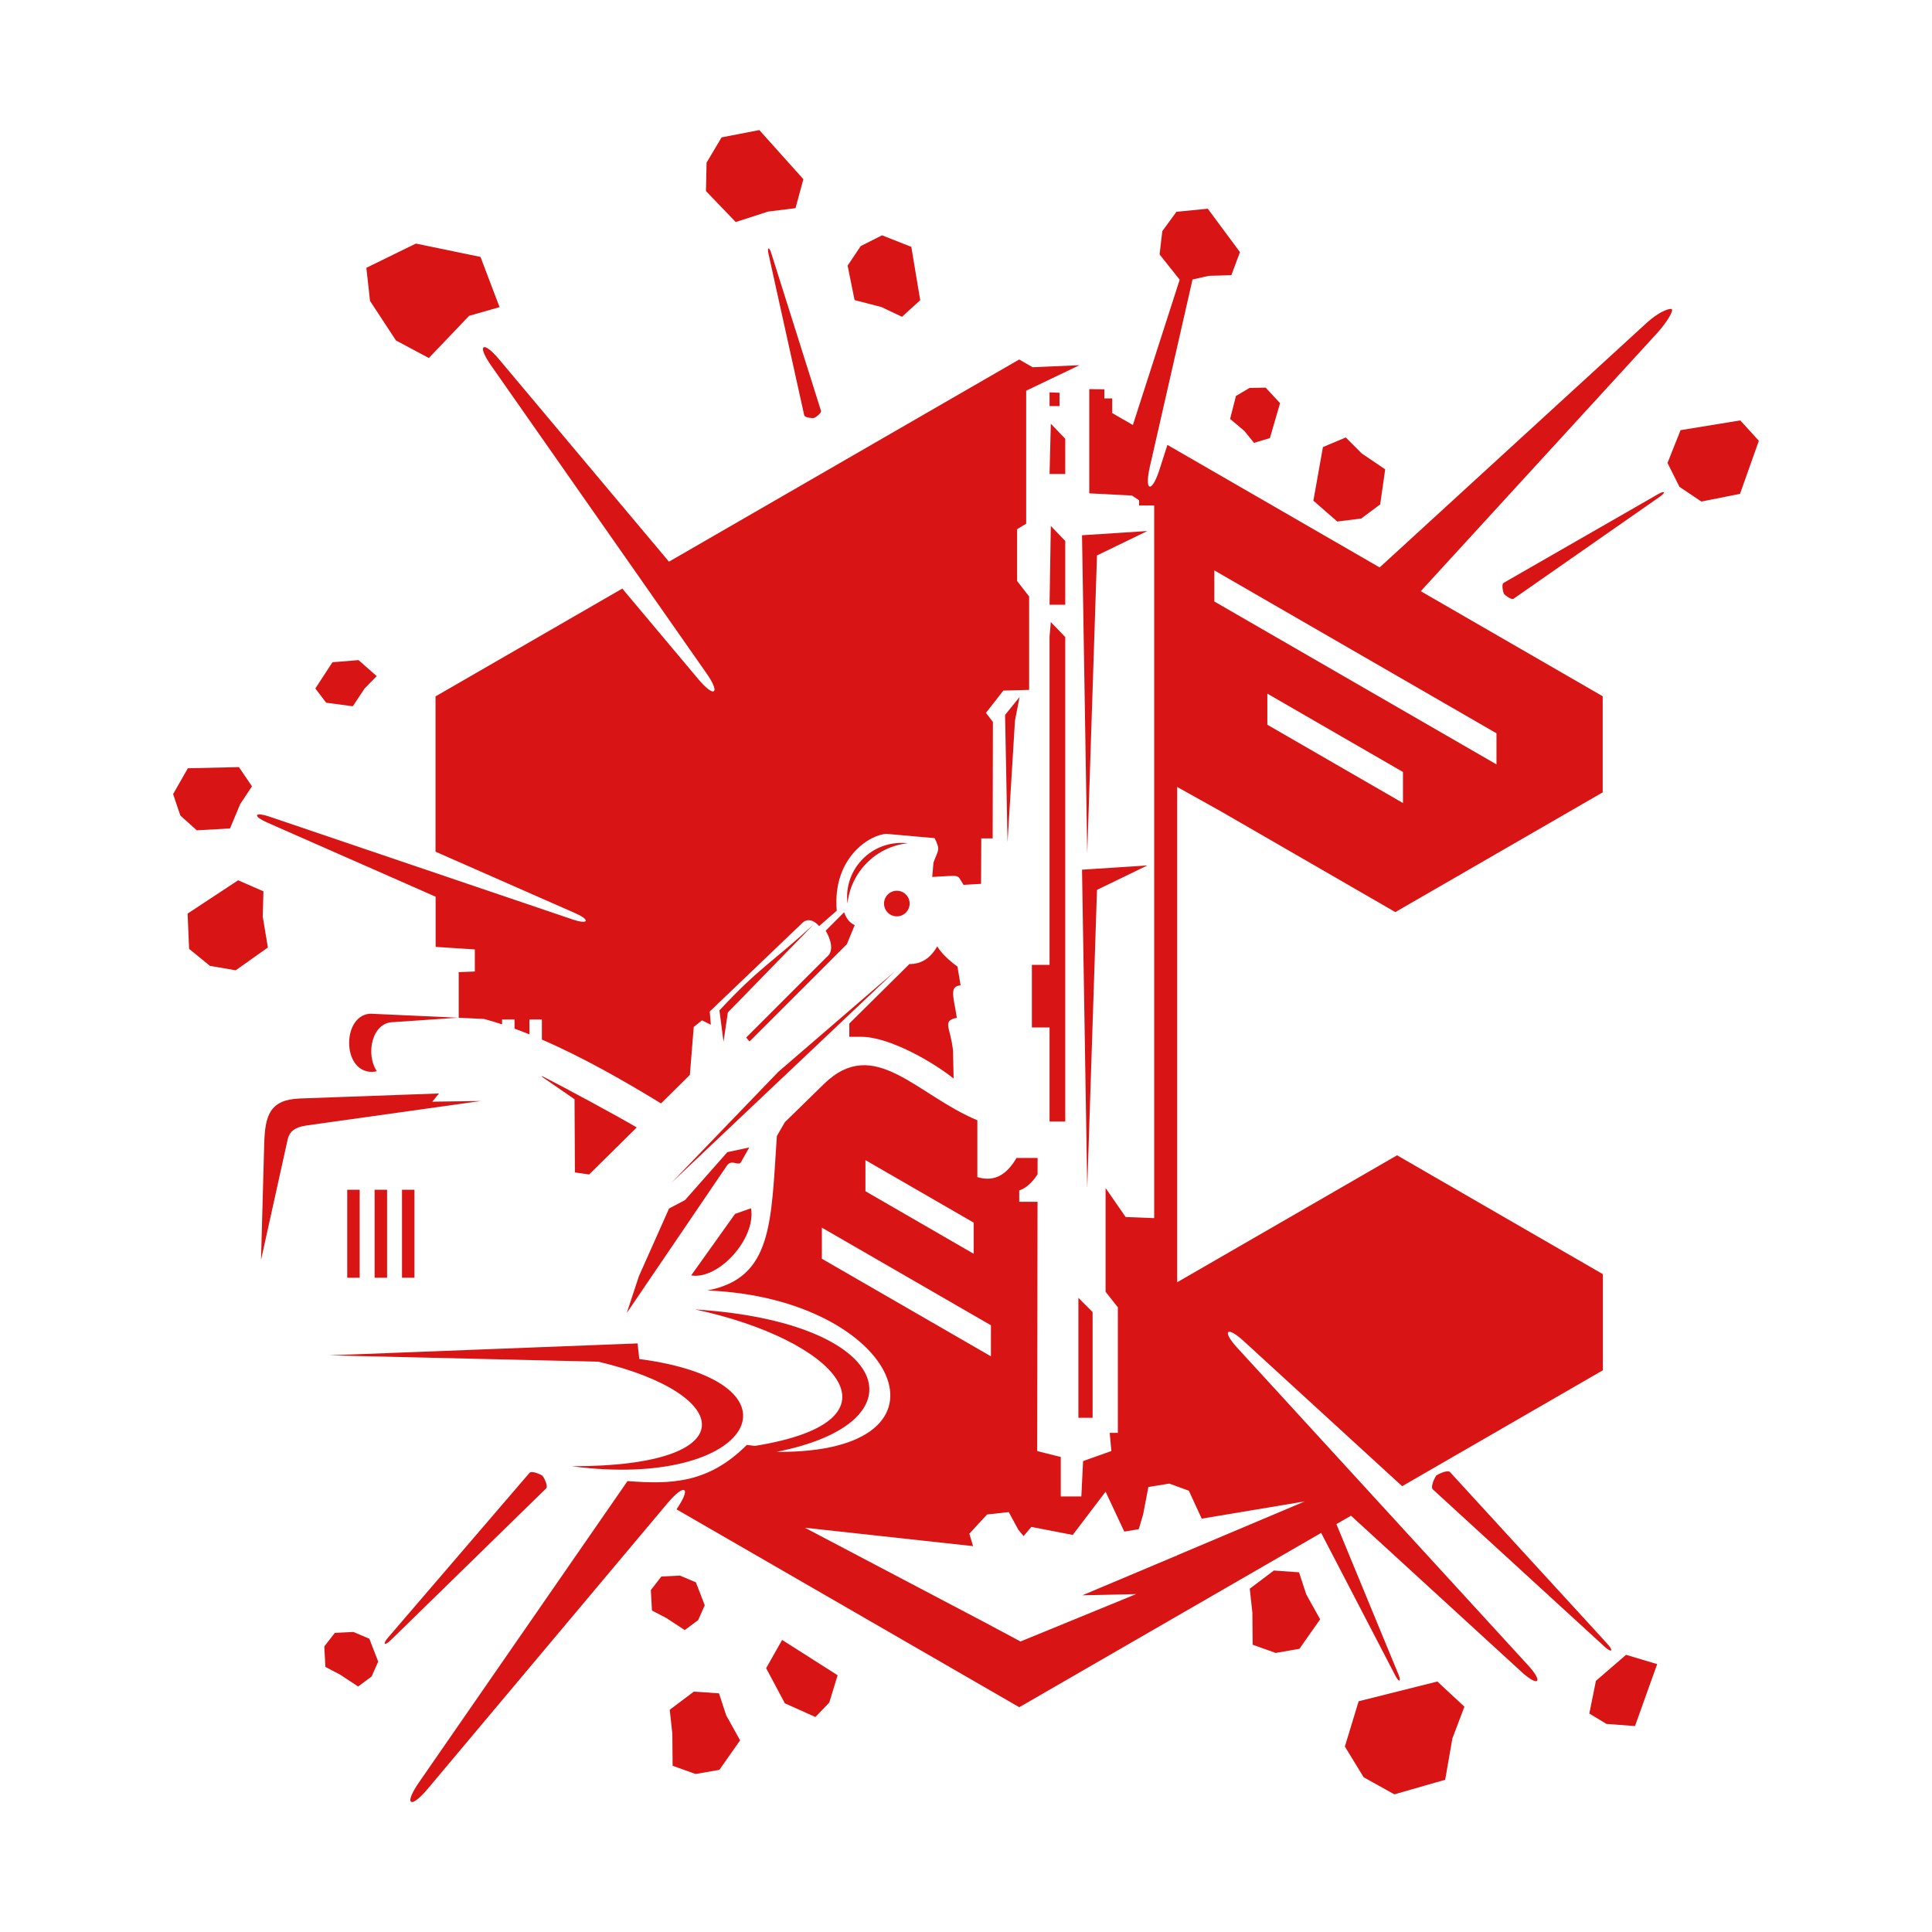 <?xml version="1.0" encoding="UTF-8"?> <svg xmlns="http://www.w3.org/2000/svg" id="Layer_1" data-name="Layer 1" viewBox="0 0 400 400"><defs><style> .cls-1 { fill: #d91414; fill-rule: evenodd; stroke-width: 0px; } </style></defs><g id="Unnamed_Symbol" data-name="Unnamed Symbol"><path class="cls-1" d="M76.93,347.11l1.37-3.09-1.83-4.74-3.3-1.4-3.85.19-2.18,2.81.23,4.24,3.01,1.57,3.77,2.48,2.78-2.06h0ZM264.13,342.22l4.9-.85,4.29-6.11-2.88-5.18-1.49-4.55-5.21-.37-4.99,3.76.54,4.96.06,6.64,4.79,1.71h0ZM347.74,100.81l4.51,3.03,8-1.59,3.9-10.99-3.84-4.22-12.37,2.02-2.7,6.79,2.49,4.97h0ZM311.37,122.94c.09.15,1.51,1.37,2.03,1l30.26-21.11c.52-.37.92-.75.82-.9-.09-.15-.61.04-1.16.36l-32,18.38c-.55.32-.05,2.12.04,2.26h0ZM144.54,335.44l1.37-3.09-1.83-4.74-3.3-1.4-3.85.19-2.18,2.8.23,4.24,3.01,1.57,3.77,2.48,2.78-2.06h0ZM168.81,355.49l2.88-2.99,1.73-5.66-7.45-4.74-4.04-2.57-3.31,5.85,3.88,7.27,6.3,2.83h0ZM144.04,367.28l4.9-.85,4.29-6.11-2.88-5.18-1.49-4.55-5.21-.36-4.99,3.76.54,4.96.06,6.64,4.79,1.71h0ZM282.33,367.96l6.36,3.54,10.52-3.02,1.49-8.56,2.49-6.57-5.6-5.21-16.3,4.09-2.85,9.37,3.89,6.36h0ZM329.05,354.77l3.56,2.15,5.9.44,2.97-8.31,1.62-4.51-6.44-1.93-6.24,5.39-1.37,6.77h0ZM281.83,107.35l3.92-2.92,1.04-7.26-4.83-3.27-3.33-3.33-4.73,1.99-1.98,11.1,4.95,4.32,4.96-.63h0ZM258.7,80.32l-2.81,1.66-1.21,4.75,2.97,2.51,1.98,2.45,3.29-.99,2.1-7.23-2.98-3.22-3.34.07h0ZM178.19,50.96l-2.7,4.03,1.44,7.14,5.6,1.45,4.22,2.01,3.77-3.44-1.84-11.04-6.07-2.39-4.43,2.24h0ZM146.29,33.63l-.13,5.92,6.16,6.42,6.72-2.17,5.66-.7,1.63-6-9.12-10.17-7.81,1.51-3.1,5.21h0ZM75.85,55.46l.76,6.84,5.37,8.19,6.81,3.63,8.34-8.73,6.3-1.8-3.95-10.4-13.37-2.76-10.27,5.02h0ZM65.29,142.54l2.24,2.95,5.52.73,2.44-3.68,2.5-2.56-3.76-3.31-5.4.44-3.54,5.43h0ZM37.34,168.85l3.41,3.06,6.87-.39,2.11-5.04,2.44-3.68-2.71-3.98-10.57.24-3.05,5.35,1.5,4.44h0ZM43.45,199.97l5.35.92,6.66-4.72-1.06-6.39.14-5.24-5.23-2.29-10.47,6.9.31,7.29,4.3,3.52h0ZM219.36,84.07h-2.06v-2.84l2.06.09v2.74h0ZM217.3,98.13l.26-10.4,2.99,3.11v7.29h-3.25ZM217.3,125.19l.26-16.3,2.99,3.12v13.19h-3.25ZM223.27,293.54v-24.84l2.94,2.95v21.89h-2.94ZM152.21,251.31c1.09-.38,2.18-.77,3.28-1.15,1.09,6.22-6.68,14.85-12.39,13.9l9.1-12.76h0ZM79.67,340.32c-.15-.14.19-.72.7-1.31l29.24-34.05c.51-.59,2.54.42,2.7.57.16.15,1.29,2.11.74,2.65l-32.11,31.36c-.56.54-1.11.92-1.26.78h0ZM159.11,51.43c.16-.04.39.41.57.98l10.29,32.62c.18.56-1.29,1.48-1.45,1.52-.16.04-1.89-.01-2.02-.59l-7.39-33.4c-.13-.58-.15-1.09,0-1.13h0ZM333.57,341.7c-.16.16-.76-.23-1.38-.79l-35.53-32.54c-.61-.56.54-2.71.7-2.87.16-.16,2.31-1.31,2.87-.7l32.54,35.52c.56.62.95,1.22.79,1.38h0ZM121.97,243.17l9.86-9.75c-4-2.35-14.66-8.13-19.63-10.64v.15l6.75,4.65.06,11.17.02,3.99,2.94.42h0ZM132.3,264.16l-2.54,7.69,20.75-30.54.05-.06.04-.06h0c.67-.82,1.48-.36,2.11-.3h0c.1.01.19,0,.29-.01h0s.04,0,.04,0h.04s0-.01,0-.01h.04s.04-.03.04-.03h0s.04-.02.04-.02l.03-.02.07-.05.03-.03.03-.04.03-.04,1.74-3.07-4.54.97-8.76,9.92-3.31,1.75-6.21,13.94h0ZM123.87,281.92c28.13,6.62,30.88,21.7-5.48,21.65,37.64,4.96,49.97-17.46,13.97-22.2l-.36-3.23c-21.92.85-41.88,1.62-63.82,2.47l55.69,1.31h0ZM174.77,188.87c-1.27,1.27-2.55,2.54-3.82,3.82,1,1.73,1.86,4.2.17,5.49-2.57,2.56-14.06,14.06-16.63,16.63.23.27.46.54.69.81,3.74-3.74,16.42-16.41,20.16-20.15l1.62-3.94c-1.13-.49-1.77-1.47-2.2-2.66h0ZM185.68,184.42c1.46,0,2.65,1.18,2.65,2.65s-1.19,2.65-2.65,2.65-2.65-1.18-2.65-2.65,1.19-2.65,2.65-2.65h0ZM210.14,149.19l-1.54,25.18-.51-26.35,3-3.71-.95,4.88h0ZM227.12,184.24l-2.02,61.73-1.08-65.91,13.53-.88-10.43,5.06h0ZM227.12,114.99l-2.02,61.73-1.08-65.9,13.53-.88-10.43,5.06h0ZM150.69,209.61l-.89,6.08-.85-6.5c8.31-8.93,10.81-9.82,19.48-17.77l-17.73,18.19h0ZM186.58,174.52c-6.19,0-11.2,5.01-11.2,11.2,0,.45.03.9.08,1.34.7-6.56,5.9-11.77,12.46-12.47-.44-.05-.89-.08-1.34-.08h0ZM162.15,222.99l-23.14,21.9,22.12-22.97,24.16-20.82-23.14,21.9h0ZM197.44,223.3c-4.17-3.35-13.26-8.64-19.12-8.64h-2.48v-2.75c4.15-4.1,8.29-8.21,12.44-12.31,2.54.01,4.42-1.29,5.76-3.67.86,1.4,2.27,2.79,4.19,4.19.18,1.14.48,2.74.65,3.88-2.45.2-1.41,2.47-.78,6.73-3.16.63-1.29,1.93-.79,6.81.05,1.92.09,3.84.13,5.76h0ZM288.93,188.86l-36.07-20.83-9.14-5.1v102.55l28.86-16.66,16.67-9.63,16.67,9.63,25.94,14.98v19.9l-41.56,24-32.81-30.05c-1.43-1.31-2.83-2.22-3.2-1.84h0c-.36.37.49,1.71,1.75,3.1l60.34,65.88c1.31,1.43,2.22,2.83,1.84,3.2h0c-.37.37-1.77-.53-3.2-1.84l-35.31-32.34-3.02,1.74,12.82,31.06c.27.65.41,1.24.23,1.32-.18.08-.54-.41-.86-1.03l-15.35-29.53-2.09,1.21-60.41,34.88-60.42-34.88-10.55-6.09c1.27-1.85,2.11-3.58,1.62-3.95-.46-.36-1.83.77-3.22,2.38l-.07.08-.07.08-.07.08-49.74,59.25c-1.45,1.73-2.94,2.99-3.42,2.62-.49-.37.36-2.13,1.64-3.99l43.19-62.4c9.08.7,16.75.47,24.71-7.49l1.66.21c32.68-5.26,16.54-22.09-12.36-28.25,40.84,2.57,47.75,23.4,16.82,29.48,39.85.4,25.22-31.85-14.31-33.41,13.56-2.58,13.18-14.05,14.4-31.98l1.66-2.87,8.1-7.91c10.4-10.16,19.11,2.26,31.75,7.52v11.76c3.82,1.17,6.26-.82,8.11-3.96h4.36v3.38c-1.19,1.84-2.45,2.89-3.8,3.35v2.35h3.79c0,2.22,0,.42-.07,51.61l4.88,1.22v8.17h4.26l.36-7.32,5.86-2.08-.35-3.76h1.69v-25.99l-2.54-3.23v-21.47l4.15,6,.6.02,2.35.09,2.96.12V104.65h-3.12v-1.07l-1.49-.99-8.83-.45v-21.58l3.12.04v1.88h1.63v3.04l4.28,2.47,9.69-30.08-4.16-5.23.56-4.82,2.93-4.01,6.49-.64,6.66,8.99-1.78,4.77-4.68.14-3.36.75-7.5,32.92-.77,3.37-.59,2.58c-.46,2.05-.57,3.85-.02,4,.55.15,1.38-1.45,2.02-3.45l1.66-5.17,29.71,17.15,14.23,8.22,55.28-50.63c2.26-2.06,4.22-2.9,5.05-2.9h0c.83,0-.85,2.8-2.91,5.05l-48.91,53.4,37.67,21.75v19.9l-2.91,1.68-23.03,13.3-16.99,9.81h0ZM76.98,209.87c-6.18-.1-6.34,12.05,0,12.05.36,0,.7-.05,1.04-.14-2.35-3.41-1.1-10.24,3.53-10.16l13.42-.93v-9.42l3.34-.13v-4.57l-8.12-.53v-10.39l-34.95-15.39c-1.2-.53-2.14-1.14-2.01-1.48.13-.33,1.24-.15,2.48.27l62.99,21.36.06.02h0c1.27.41,2.37.57,2.51.23.14-.36-.89-1.04-2.2-1.61l-28.9-12.72v-32.15l38.67-22.32,15.78,18.8c1.35,1.61,2.72,2.78,3.18,2.43.45-.35-.32-1.98-1.53-3.69l-13.75-19.66-30.88-44.12c-1.2-1.72-1.98-3.35-1.52-3.69.45-.35,1.83.82,3.18,2.43l35.2,41.93,45.97-26.54,26.54-15.32,2.78,1.6,9.7-.42-11.03,5.28v27.54l-1.88,1.13v10.73l2.49,3.21v19.33l-5.34.15-3.6,4.61,1.44,1.88-.05,24.11h-2.36l-.04,9.41-3.63.21c-1.52-2.33-.29-1.93-6.48-1.64l.25-2.95c1-2.8,1.5-2.47.25-5.08l-9.88-.88c-3.3,0-11.35,4.78-10.39,15.9l-3.65,3.19c-.46-.56-1.89-1.9-3.31-.81l-19.34,18.49.23,2.74-1.83-.91-1.71,1.37-.8,9.92-5.97,5.91c-7.55-4.61-16.11-9.52-24.67-13.22v-4.16h-2.58v3.08c-1.03-.41-2.06-.81-3.08-1.18v-1.9h-2.58v1.01c-1.25-.41-2.48-.78-3.71-1.11-1.76-.09-3.51-.17-5.26-.26l-17.99-.82h0ZM211.27,339.84c-10.55-5.6,5.31,2.7-44.63-23.54l34.82,3.81-.77-2.58,3.67-3.97,4.49-.5,1.98,3.65,1.09,1.32,1.61-1.9,8.57,1.66,4.01-5.28,2.79-3.67h0s0,0,0,0l3.87,8.26,3-.5.91-3.09,1.08-5.64,4.34-.71,4.04,1.48,2.66,5.78,21.34-3.57-26.48,11.18-.05.1h-.15s-19.37,8.16-19.37,8.16l11.13-.25-23.95,9.82h0ZM251.41,124.53l58.42,33.73v-6.44l-58.42-33.73v6.44h0ZM290.47,159.83l-28.08-16.22v6.44l28.08,16.21v-6.44h0ZM201.59,259.58v-6.45l-22.41-12.94v6.44l22.41,12.95h0ZM205.16,274.38l-35-20.21v6.44l35,20.2v-6.44h0ZM85.81,246.33h-2.58v18.21h2.58v-18.21h0ZM80.14,246.33v18.21h-2.58v-18.21h2.58ZM74.47,246.33v18.21h-2.58v-18.21h2.58ZM99.58,227.95l-10.08.14,1.39-1.7-28.8,1.04c-6.31.23-7.23,3.61-7.39,9.44l-.66,23.99,5.54-25.05c.36-1.5,1.47-2.45,3.79-2.78l36.19-5.08h0ZM217.3,199.77h-3.66v12.95h3.66v19.48h3.25v-100.3l-2.99-3.11-.26,2.97v68.02Z"></path></g></svg> 